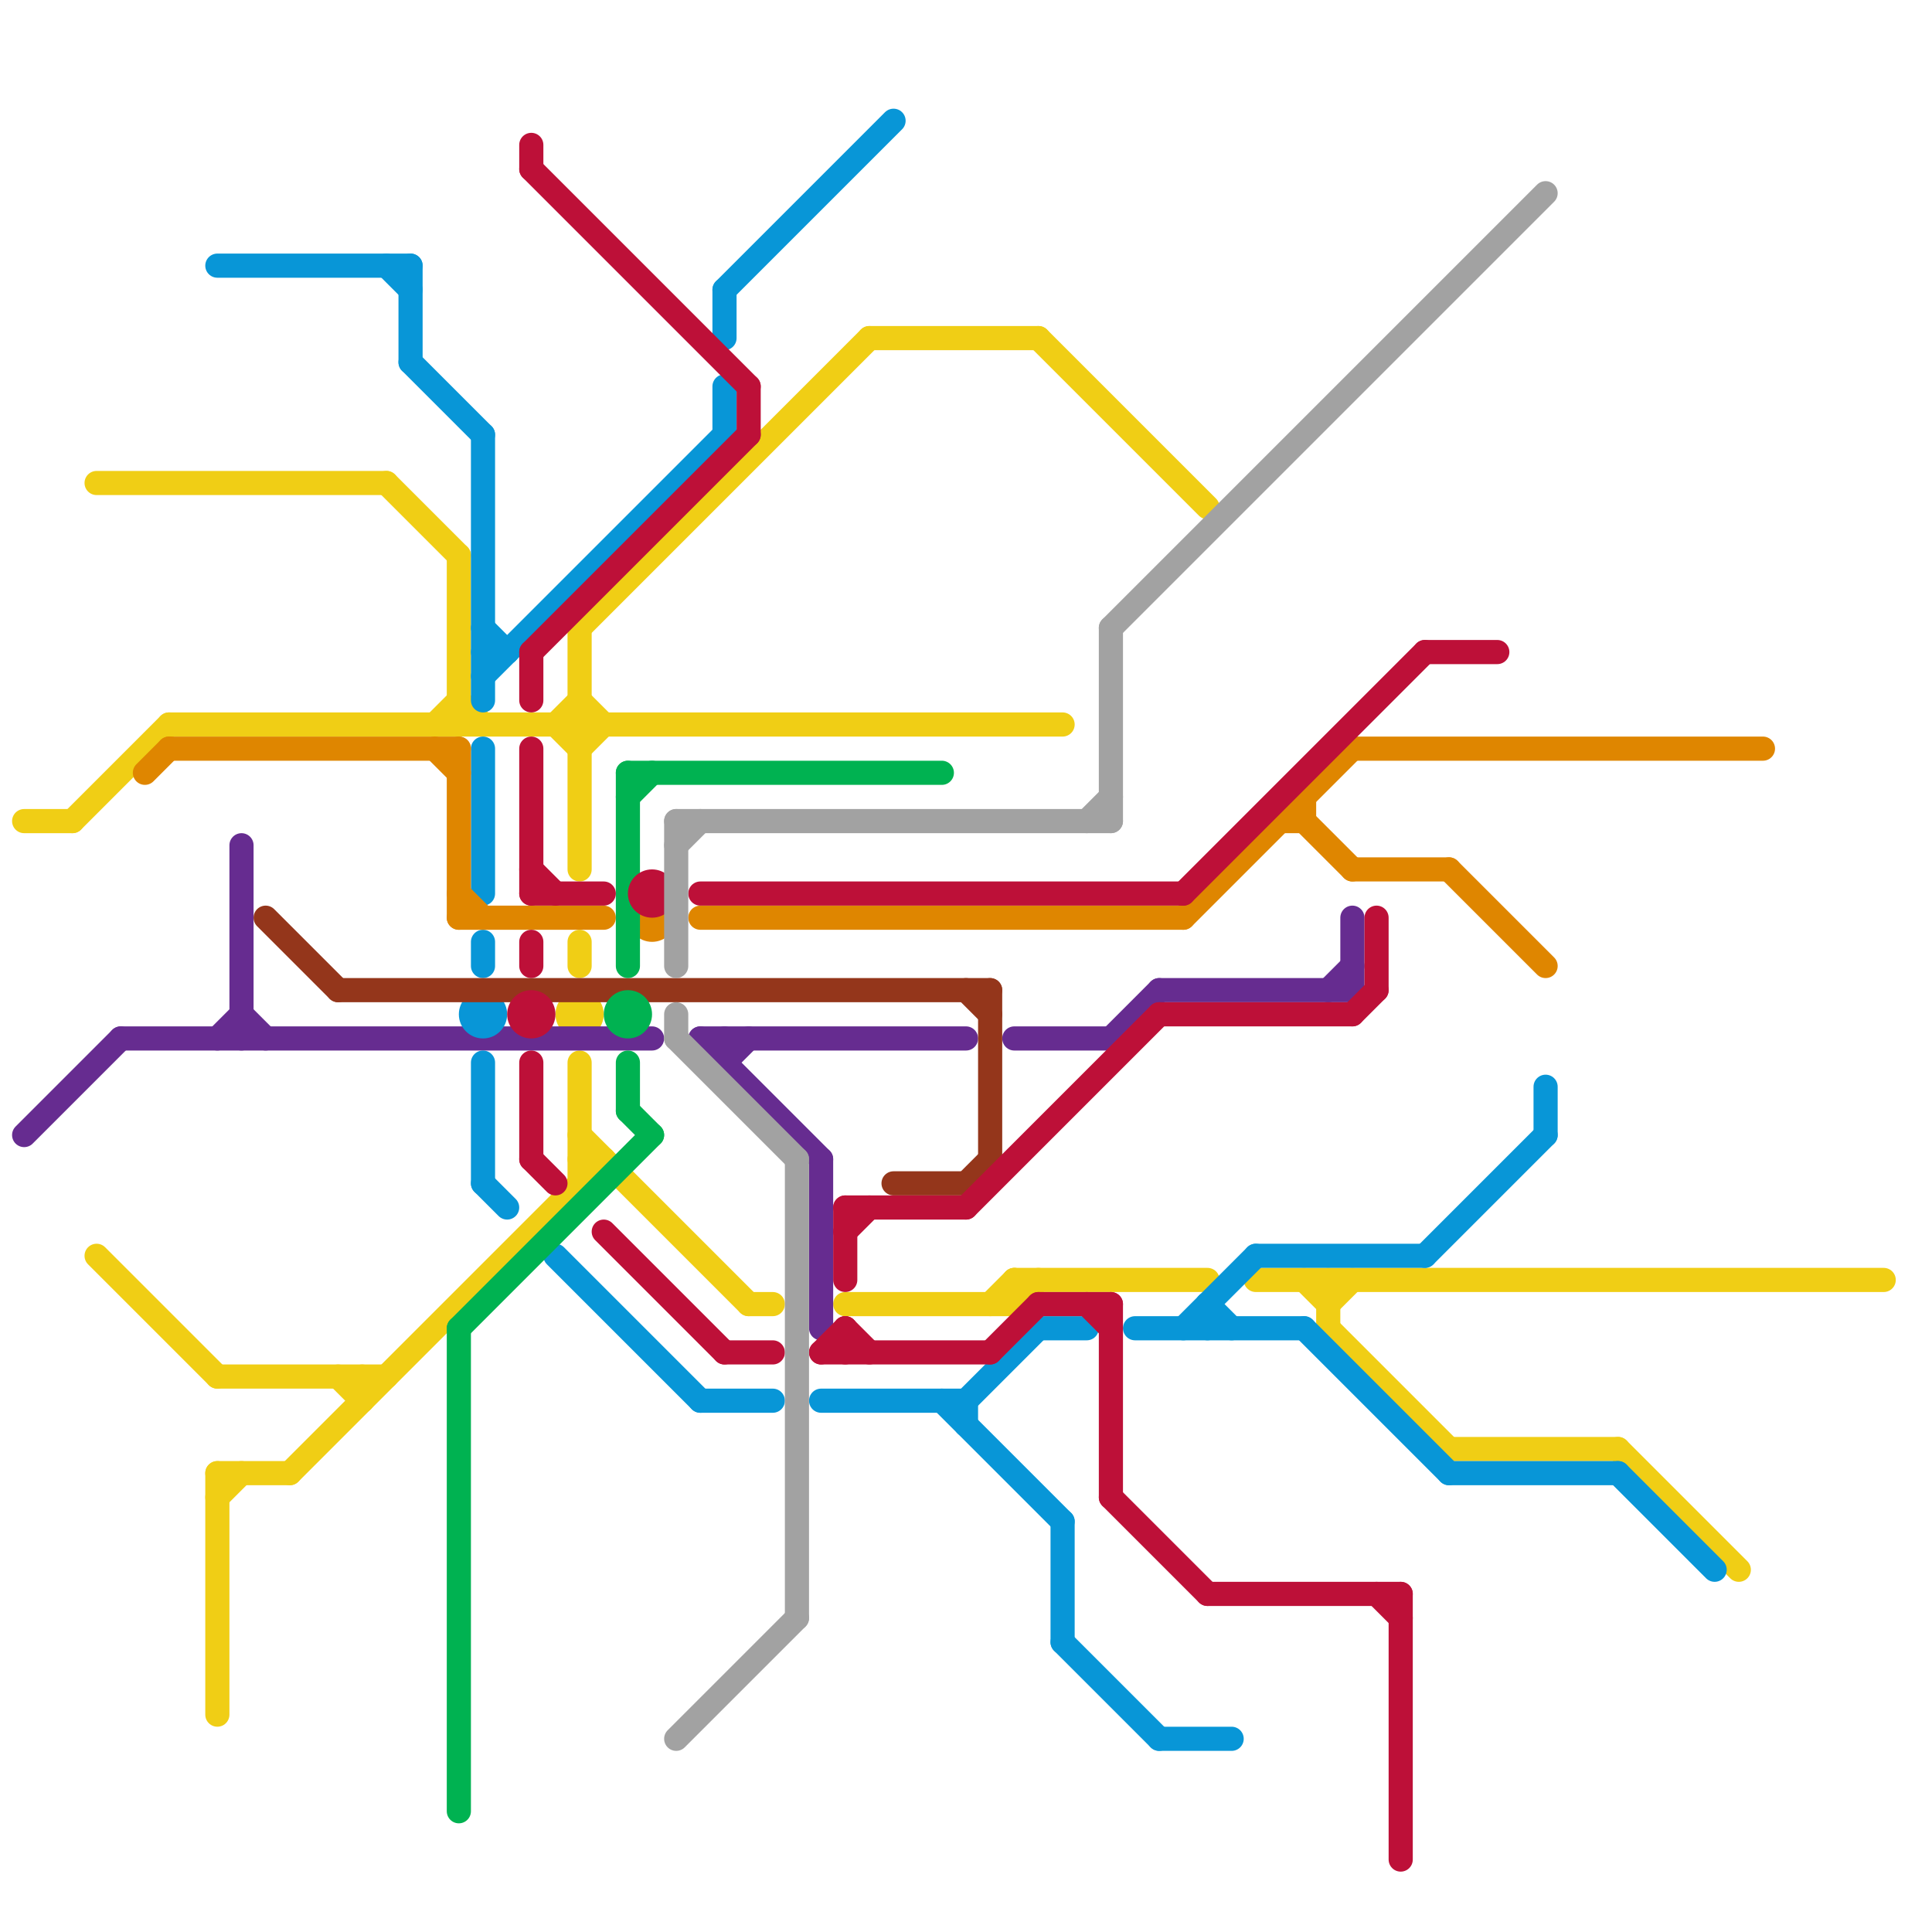 
<svg version="1.1" xmlns="http://www.w3.org/2000/svg" viewBox="0 0 80 80">
<style>line { stroke-width: 1; fill: none; stroke-linecap: round; stroke-linejoin: round; } .c0 { stroke: #f0ce15 } .c1 { stroke: #662c90 } .c2 { stroke: #0896d7 } .c3 { stroke: #df8600 } .c4 { stroke: #94361b } .c5 { stroke: #00b251 } .c6 { stroke: #bd1038 } .c7 { stroke: #a2a2a2 }</style><line class="c0" x1="24" y1="31" x2="25" y2="30"/><line class="c0" x1="9" y1="61" x2="9" y2="71"/><line class="c0" x1="36" y1="14" x2="43" y2="14"/><line class="c0" x1="60" y1="60" x2="67" y2="60"/><line class="c0" x1="55" y1="55" x2="60" y2="60"/><line class="c0" x1="4" y1="20" x2="16" y2="20"/><line class="c0" x1="43" y1="14" x2="50" y2="21"/><line class="c0" x1="15" y1="57" x2="15" y2="58"/><line class="c0" x1="18" y1="30" x2="19" y2="29"/><line class="c0" x1="7" y1="30" x2="44" y2="30"/><line class="c0" x1="24" y1="47" x2="31" y2="54"/><line class="c0" x1="54" y1="53" x2="55" y2="54"/><line class="c0" x1="19" y1="29" x2="20" y2="30"/><line class="c0" x1="24" y1="44" x2="24" y2="49"/><line class="c0" x1="42" y1="53" x2="50" y2="53"/><line class="c0" x1="24" y1="39" x2="24" y2="40"/><line class="c0" x1="9" y1="62" x2="10" y2="61"/><line class="c0" x1="23" y1="30" x2="24" y2="29"/><line class="c0" x1="55" y1="54" x2="56" y2="53"/><line class="c0" x1="42" y1="54" x2="43" y2="53"/><line class="c0" x1="31" y1="54" x2="32" y2="54"/><line class="c0" x1="9" y1="57" x2="16" y2="57"/><line class="c0" x1="35" y1="54" x2="42" y2="54"/><line class="c0" x1="24" y1="48" x2="25" y2="48"/><line class="c0" x1="16" y1="20" x2="19" y2="23"/><line class="c0" x1="12" y1="61" x2="25" y2="48"/><line class="c0" x1="52" y1="53" x2="78" y2="53"/><line class="c0" x1="55" y1="53" x2="55" y2="55"/><line class="c0" x1="3" y1="34" x2="7" y2="30"/><line class="c0" x1="42" y1="53" x2="42" y2="54"/><line class="c0" x1="4" y1="52" x2="9" y2="57"/><line class="c0" x1="24" y1="26" x2="36" y2="14"/><line class="c0" x1="41" y1="54" x2="42" y2="53"/><line class="c0" x1="23" y1="30" x2="24" y2="31"/><line class="c0" x1="14" y1="57" x2="15" y2="58"/><line class="c0" x1="9" y1="61" x2="12" y2="61"/><line class="c0" x1="24" y1="29" x2="25" y2="30"/><line class="c0" x1="1" y1="34" x2="3" y2="34"/><line class="c0" x1="67" y1="60" x2="72" y2="65"/><line class="c0" x1="24" y1="26" x2="24" y2="36"/><line class="c0" x1="19" y1="23" x2="19" y2="30"/><circle cx="24" cy="42" r="1" fill="#f0ce15" /><line class="c1" x1="30" y1="43" x2="30" y2="44"/><line class="c1" x1="55" y1="41" x2="56" y2="40"/><line class="c1" x1="29" y1="43" x2="34" y2="48"/><line class="c1" x1="48" y1="41" x2="56" y2="41"/><line class="c1" x1="5" y1="43" x2="27" y2="43"/><line class="c1" x1="10" y1="35" x2="10" y2="43"/><line class="c1" x1="34" y1="48" x2="34" y2="55"/><line class="c1" x1="56" y1="38" x2="56" y2="41"/><line class="c1" x1="29" y1="43" x2="40" y2="43"/><line class="c1" x1="1" y1="47" x2="5" y2="43"/><line class="c1" x1="46" y1="43" x2="48" y2="41"/><line class="c1" x1="30" y1="44" x2="31" y2="43"/><line class="c1" x1="10" y1="42" x2="11" y2="43"/><line class="c1" x1="9" y1="43" x2="10" y2="42"/><line class="c1" x1="42" y1="43" x2="46" y2="43"/><line class="c2" x1="52" y1="52" x2="59" y2="52"/><line class="c2" x1="49" y1="55" x2="52" y2="52"/><line class="c2" x1="48" y1="72" x2="51" y2="72"/><line class="c2" x1="60" y1="61" x2="67" y2="61"/><line class="c2" x1="40" y1="58" x2="40" y2="59"/><line class="c2" x1="20" y1="26" x2="21" y2="27"/><line class="c2" x1="30" y1="12" x2="30" y2="14"/><line class="c2" x1="20" y1="49" x2="21" y2="50"/><line class="c2" x1="50" y1="54" x2="51" y2="55"/><line class="c2" x1="20" y1="28" x2="30" y2="18"/><line class="c2" x1="20" y1="27" x2="21" y2="27"/><line class="c2" x1="40" y1="58" x2="43" y2="55"/><line class="c2" x1="20" y1="18" x2="20" y2="29"/><line class="c2" x1="39" y1="58" x2="44" y2="63"/><line class="c2" x1="67" y1="61" x2="71" y2="65"/><line class="c2" x1="59" y1="52" x2="64" y2="47"/><line class="c2" x1="34" y1="58" x2="40" y2="58"/><line class="c2" x1="20" y1="31" x2="20" y2="37"/><line class="c2" x1="20" y1="44" x2="20" y2="49"/><line class="c2" x1="30" y1="16" x2="30" y2="18"/><line class="c2" x1="50" y1="54" x2="50" y2="55"/><line class="c2" x1="16" y1="11" x2="17" y2="12"/><line class="c2" x1="20" y1="39" x2="20" y2="40"/><line class="c2" x1="23" y1="52" x2="29" y2="58"/><line class="c2" x1="47" y1="55" x2="54" y2="55"/><line class="c2" x1="29" y1="58" x2="32" y2="58"/><line class="c2" x1="44" y1="63" x2="44" y2="68"/><line class="c2" x1="9" y1="11" x2="17" y2="11"/><line class="c2" x1="64" y1="45" x2="64" y2="47"/><line class="c2" x1="17" y1="11" x2="17" y2="15"/><line class="c2" x1="17" y1="15" x2="20" y2="18"/><line class="c2" x1="54" y1="55" x2="60" y2="61"/><line class="c2" x1="44" y1="68" x2="48" y2="72"/><line class="c2" x1="43" y1="55" x2="45" y2="55"/><line class="c2" x1="30" y1="12" x2="37" y2="5"/><circle cx="20" cy="42" r="1" fill="#0896d7" /><line class="c3" x1="53" y1="34" x2="54" y2="34"/><line class="c3" x1="54" y1="34" x2="56" y2="36"/><line class="c3" x1="56" y1="31" x2="73" y2="31"/><line class="c3" x1="6" y1="32" x2="7" y2="31"/><line class="c3" x1="49" y1="38" x2="56" y2="31"/><line class="c3" x1="29" y1="38" x2="49" y2="38"/><line class="c3" x1="54" y1="33" x2="54" y2="34"/><line class="c3" x1="19" y1="38" x2="25" y2="38"/><line class="c3" x1="19" y1="31" x2="19" y2="38"/><line class="c3" x1="18" y1="31" x2="19" y2="32"/><line class="c3" x1="19" y1="37" x2="20" y2="38"/><line class="c3" x1="56" y1="36" x2="60" y2="36"/><line class="c3" x1="60" y1="36" x2="64" y2="40"/><line class="c3" x1="7" y1="31" x2="19" y2="31"/><circle cx="27" cy="38" r="1" fill="#df8600" /><line class="c4" x1="41" y1="41" x2="41" y2="48"/><line class="c4" x1="40" y1="41" x2="41" y2="42"/><line class="c4" x1="40" y1="49" x2="41" y2="48"/><line class="c4" x1="37" y1="49" x2="40" y2="49"/><line class="c4" x1="14" y1="41" x2="41" y2="41"/><line class="c4" x1="11" y1="38" x2="14" y2="41"/><line class="c5" x1="19" y1="55" x2="27" y2="47"/><line class="c5" x1="26" y1="46" x2="27" y2="47"/><line class="c5" x1="26" y1="33" x2="27" y2="32"/><line class="c5" x1="19" y1="55" x2="19" y2="75"/><line class="c5" x1="26" y1="32" x2="26" y2="40"/><line class="c5" x1="26" y1="44" x2="26" y2="46"/><line class="c5" x1="26" y1="32" x2="39" y2="32"/><circle cx="26" cy="42" r="1" fill="#00b251" /><line class="c6" x1="22" y1="44" x2="22" y2="48"/><line class="c6" x1="41" y1="56" x2="43" y2="54"/><line class="c6" x1="58" y1="66" x2="58" y2="77"/><line class="c6" x1="30" y1="56" x2="32" y2="56"/><line class="c6" x1="22" y1="39" x2="22" y2="40"/><line class="c6" x1="56" y1="42" x2="57" y2="41"/><line class="c6" x1="35" y1="50" x2="40" y2="50"/><line class="c6" x1="22" y1="27" x2="31" y2="18"/><line class="c6" x1="22" y1="7" x2="31" y2="16"/><line class="c6" x1="43" y1="54" x2="46" y2="54"/><line class="c6" x1="35" y1="50" x2="35" y2="53"/><line class="c6" x1="46" y1="54" x2="46" y2="62"/><line class="c6" x1="45" y1="54" x2="46" y2="55"/><line class="c6" x1="25" y1="51" x2="30" y2="56"/><line class="c6" x1="35" y1="55" x2="36" y2="56"/><line class="c6" x1="50" y1="66" x2="58" y2="66"/><line class="c6" x1="22" y1="31" x2="22" y2="37"/><line class="c6" x1="48" y1="42" x2="56" y2="42"/><line class="c6" x1="40" y1="50" x2="48" y2="42"/><line class="c6" x1="57" y1="66" x2="58" y2="67"/><line class="c6" x1="22" y1="37" x2="25" y2="37"/><line class="c6" x1="46" y1="62" x2="50" y2="66"/><line class="c6" x1="59" y1="27" x2="62" y2="27"/><line class="c6" x1="22" y1="6" x2="22" y2="7"/><line class="c6" x1="22" y1="36" x2="23" y2="37"/><line class="c6" x1="22" y1="27" x2="22" y2="29"/><line class="c6" x1="22" y1="48" x2="23" y2="49"/><line class="c6" x1="29" y1="37" x2="49" y2="37"/><line class="c6" x1="34" y1="56" x2="41" y2="56"/><line class="c6" x1="35" y1="55" x2="35" y2="56"/><line class="c6" x1="57" y1="38" x2="57" y2="41"/><line class="c6" x1="49" y1="37" x2="59" y2="27"/><line class="c6" x1="31" y1="16" x2="31" y2="18"/><line class="c6" x1="35" y1="51" x2="36" y2="50"/><line class="c6" x1="34" y1="56" x2="35" y2="55"/><circle cx="27" cy="37" r="1" fill="#bd1038" /><circle cx="22" cy="42" r="1" fill="#bd1038" /><line class="c7" x1="33" y1="48" x2="33" y2="67"/><line class="c7" x1="45" y1="34" x2="46" y2="33"/><line class="c7" x1="28" y1="34" x2="28" y2="40"/><line class="c7" x1="28" y1="72" x2="33" y2="67"/><line class="c7" x1="46" y1="26" x2="64" y2="8"/><line class="c7" x1="28" y1="43" x2="33" y2="48"/><line class="c7" x1="46" y1="26" x2="46" y2="34"/><line class="c7" x1="28" y1="42" x2="28" y2="43"/><line class="c7" x1="28" y1="34" x2="46" y2="34"/><line class="c7" x1="28" y1="35" x2="29" y2="34"/>


</svg>

